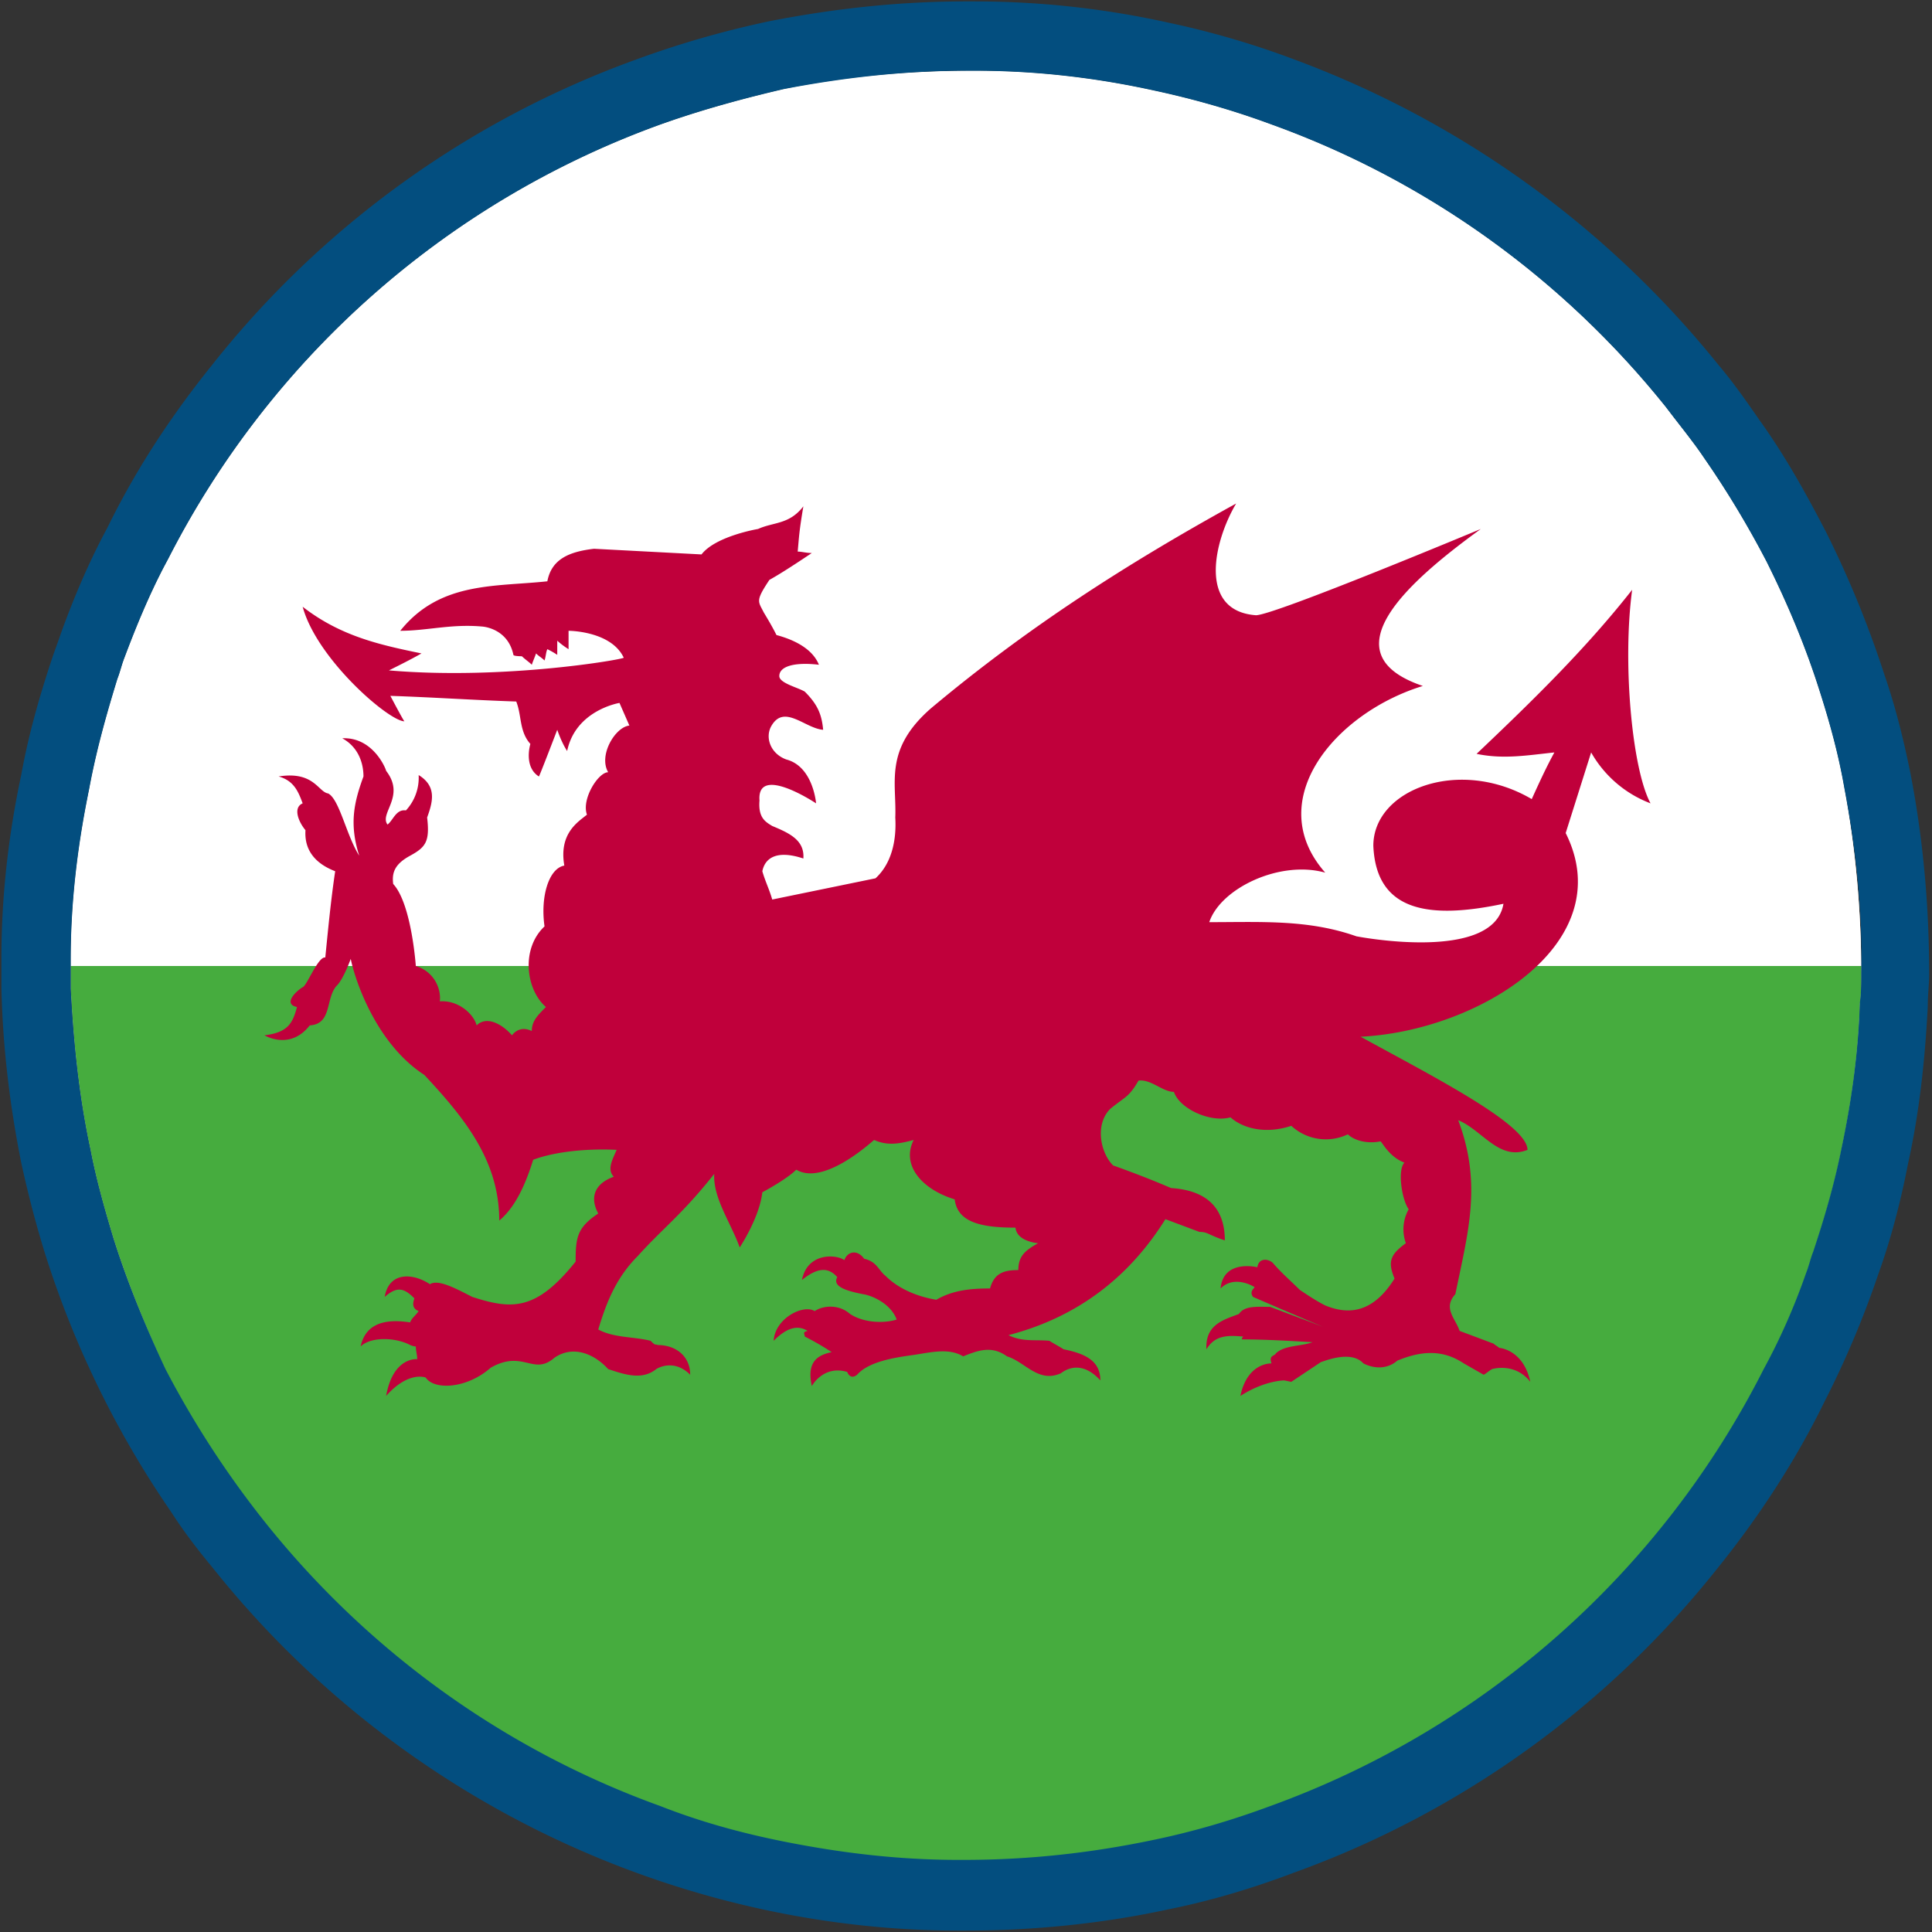 <svg xmlns="http://www.w3.org/2000/svg" xmlns:xlink="http://www.w3.org/1999/xlink" xml:space="preserve" id="Layer_1" x="0" y="0" version="1.1" viewBox="0 0 13.66 13.66">
  <rect x="0" y="0" width="13.66" height="13.66" fill="#333333" stroke="none"/>
  <defs>
    <path id="SVGID_1_" d="M13.16 6.89c0 .07 0 .14-.01.21-.01.35-.06.7-.13 1.03-.05.25-.12.49-.2.73-.02.05-.03.1-.05.15-.08.23-.18.46-.3.68a6.318 6.318 0 0 1-3.49 3.09 6.337 6.337 0 0 1-3.44.25c-.3-.06-.59-.14-.87-.25-1.11-.4-2.07-1.1-2.79-2a6.73 6.73 0 0 1-.71-1.09C1.03 9.38.9 9.07.8 8.75c-.06-.2-.12-.41-.16-.62C.56 7.76.52 7.38.5 6.99v-.21c0-.41.05-.81.13-1.2.05-.27.12-.52.2-.78.02-.05.03-.1.05-.15.09-.24.19-.48.31-.7A6.318 6.318 0 0 1 4.67.88c.28-.1.57-.18.87-.25C5.98.54 6.43.5 6.89.5c.44 0 .86.05 1.27.14.28.06.56.14.83.24 1.11.4 2.07 1.1 2.79 2 .09.12.19.24.27.36.16.23.31.48.44.73.15.3.28.61.38.93.07.22.13.44.17.67.08.43.12.87.12 1.32z"/>
  </defs>
  <style>
    .st1{fill:#fff}
  </style>
  <clipPath id="SVGID_2_">
    <use xlink:href="#SVGID_1_" overflow="visible"/>
  </clipPath>
  <g clip-path="url(#SVGID_2_)">
    <use xlink:href="#SVGID_1_" class="st1"/>
    <path d="M.5.05h12.66v6.78H.5z" class="st1"/>
    <path fill="#46ac3e" d="M.5 6.83h12.66v6.55H.5z"/>
    <path fill="#c0003b" d="M11.54 4.17c-.07.52 0 1.27.13 1.51a.814.814 0 0 1-.42-.36l-.18.57c.39.78-.62 1.4-1.45 1.44.51.28 1.18.62 1.18.8-.2.08-.32-.14-.49-.21.17.45.07.79-.02 1.23-.09.1 0 .17.03.26l.24.09c.01.01.03.02.04.03 0 0 .17.01.22.24-.11-.14-.27-.09-.27-.09-.02.01-.04.03-.06.04l-.14-.08c-.15-.1-.3-.09-.47-.02-.07.06-.16.06-.24.02-.09-.1-.29-.01-.3-.01l-.21.14-.05-.01s-.14 0-.31.11c.05-.24.22-.23.22-.23-.02-.06.02-.05.03-.07.06-.06.18-.05.26-.08-.17-.01-.34-.02-.5-.02 0-.01.01-.02.01-.02-.11-.01-.2-.01-.26.09-.01-.18.13-.21.23-.25.04-.06.13-.05.22-.05 0 0 .48.18.45.17-.04-.01-.57-.24-.57-.24-.03-.04.01-.06.01-.07 0 0-.14-.09-.24.01.02-.21.26-.15.26-.15.01-.07.08-.06.11-.03.06.07.13.13.19.19.06.04.12.08.18.11.17.07.34.05.49-.19-.05-.12-.03-.17.08-.25a.29.29 0 0 1 .02-.24c-.05-.07-.08-.28-.03-.33-.11-.04-.16-.15-.17-.15-.1.02-.19-.01-.23-.05a.36.36 0 0 1-.4-.06c-.18.06-.34.02-.43-.06-.14.04-.36-.06-.4-.18-.08 0-.16-.09-.25-.08-.07.12-.09.11-.2.2-.11.11-.07.31.02.4.14.05.27.1.41.16.31.02.38.2.38.37-.12-.04-.12-.06-.18-.06l-.24-.09c-.25.4-.61.69-1.11.82.1.05.19.03.29.04.03.02.07.04.1.06.15.03.26.08.26.22-.1-.11-.2-.11-.28-.05-.16.07-.25-.08-.38-.12-.11-.08-.21-.04-.31 0-.1-.06-.22-.03-.35-.01-.15.02-.32.05-.4.14-.05.04-.07-.02-.07-.02-.17-.05-.25.1-.25.1-.04-.18.05-.22.14-.24-.06-.04-.13-.08-.19-.11 0-.02-.02-.03.02-.04-.08-.05-.16-.01-.24.07.01-.16.21-.26.29-.21.06-.04.17-.05.25.02.09.06.23.07.33.04-.04-.11-.17-.17-.24-.18-.1-.02-.22-.05-.18-.12-.07-.08-.15-.06-.25.02.04-.2.25-.18.3-.14.02-.06.09-.08.14-.01.09.02.1.08.15.12.1.1.24.15.36.17.12-.07.25-.08.38-.08.03-.11.1-.13.2-.13 0-.1.05-.14.14-.19 0 0-.15-.01-.16-.11-.25 0-.41-.04-.43-.2-.23-.07-.38-.24-.29-.42-.11.03-.19.04-.28 0-.16.14-.4.3-.55.21-.07.07-.24.16-.24.16-.02.18-.16.39-.16.39-.06-.17-.19-.35-.18-.52-.23.29-.36.38-.54.58-.15.15-.22.32-.28.52.11.06.25.05.37.08.04.04.03.02.05.03.13 0 .23.08.23.21-.12-.12-.24-.04-.24-.04-.1.08-.22.04-.34 0-.1-.11-.25-.17-.38-.08-.15.13-.22-.06-.45.07-.17.15-.4.16-.46.07 0 0-.12-.05-.28.13.05-.28.22-.26.22-.26 0-.03-.01-.06-.01-.09-.02 0-.04-.01-.06-.02-.12-.05-.27-.04-.33.02.04-.19.22-.19.35-.17.01-.03.04-.05.06-.08-.05-.02-.04-.06-.03-.09-.07-.07-.12-.09-.21-.01.03-.18.2-.17.32-.09.06-.04.2.04.3.09.28.09.45.1.73-.25 0-.17.01-.24.16-.34-.06-.11-.03-.21.11-.26-.05-.05-.01-.12.02-.19-.2-.01-.43.01-.59.07-.05.16-.12.33-.24.43 0-.42-.24-.72-.53-1.03-.34-.22-.49-.67-.52-.82-.06.16-.1.19-.1.19-.08.09-.03.27-.19.28-.14.18-.32.07-.32.07.17-.02.2-.09.23-.2-.1-.02-.01-.11.04-.14.03-.01.11-.22.16-.21.02-.2.04-.41.07-.61-.13-.05-.22-.14-.21-.29-.05-.06-.09-.16-.02-.19-.03-.08-.06-.16-.17-.19.25-.04.28.11.35.12.08.04.13.3.22.44-.07-.22-.04-.37.03-.56 0-.1-.04-.21-.15-.27.22-.01.31.22.31.23.14.18-.05.3.01.38.04-.03.06-.11.13-.1a.34.34 0 0 0 .09-.25c.13.08.1.19.06.3.02.17-.01.21-.12.27-.11.06-.13.12-.12.2.13.14.16.58.16.58.13.04.18.16.17.25.13-.01.24.09.26.17.07-.07.18-.01.25.07.03-.04.08-.06.14-.03 0-.07.04-.11.1-.17-.14-.12-.18-.41-.01-.57-.03-.21.03-.41.14-.43-.04-.23.1-.31.16-.36-.04-.11.08-.3.15-.3-.07-.12.05-.32.15-.33l-.07-.16s-.31.05-.37.34c-.04-.06-.07-.15-.07-.15s-.13.34-.13.33c-.11-.07-.06-.23-.06-.23-.08-.09-.06-.2-.1-.3-.3-.01-.59-.03-.89-.04 0 0 .1.19.1.18-.11 0-.62-.44-.72-.81.27.21.55.27.84.33-.07.04-.15.08-.23.12.82.07 1.67-.08 1.66-.09-.09-.19-.39-.19-.39-.19v.13a.555.555 0 0 1-.08-.06v.1a.574.574 0 0 0-.07-.04c-.01.02-.01.05-.02.08-.02-.02-.04-.03-.06-.05-.01.03-.02.05-.03.08-.02-.02-.05-.04-.07-.06 0 0-.06 0-.06-.01-.04-.19-.22-.2-.22-.2-.22-.02-.39.03-.58.03.28-.35.67-.31 1.04-.35.03-.16.16-.21.33-.23l.76.04c.1-.13.4-.18.4-.18.11-.05.22-.03.32-.16-.03.18-.03.21-.04.32.03 0 .06.01.1.01-.09.06-.21.14-.3.19-.1.15-.08.15-.04.23.03.05.06.1.09.16.15.04.26.11.3.21-.17-.02-.28.01-.28.08 0 .05.13.08.18.11.09.09.12.16.13.27-.13-.01-.28-.19-.37-.02-.04.08 0 .19.11.23.19.05.21.31.21.31s-.42-.28-.4-.02c-.01.12.04.15.09.18.12.05.23.1.22.23-.18-.06-.27-.01-.29.09.02.07.05.13.07.2l.73-.15c.11-.1.15-.26.14-.43.01-.25-.08-.48.25-.77.68-.57 1.38-1.02 2.16-1.45-.16.27-.27.76.14.79.13 0 1.59-.61 1.59-.61-.51.37-1.09.88-.41 1.11-.62.19-1.14.81-.69 1.32-.32-.09-.74.11-.82.35.37 0 .7-.02 1.04.1 0 0 .97.19 1.04-.23-.52.11-.9.06-.92-.41 0-.4.61-.63 1.12-.33.05-.11.1-.22.16-.33-.19.02-.36.05-.55.01.39-.37.77-.74 1.1-1.16z"/>
  </g>
  <path fill="#034e7f" d="M6.83.5h.06c.44 0 .86.05 1.27.14.28.06.56.14.83.24 1.11.4 2.07 1.1 2.79 2 .09.12.19.24.27.36.16.23.31.48.44.73.15.3.28.61.38.93.07.22.13.44.17.67.08.42.13.86.12 1.31 0 .07 0 .14-.01.21-.01.35-.06.7-.13 1.03-.05.25-.12.49-.2.73-.02.05-.03.1-.05.15-.08.23-.18.46-.3.68a6.318 6.318 0 0 1-3.49 3.09c-.27.1-.54.18-.83.24-.43.09-.87.14-1.33.14h-.05c-.42 0-.83-.05-1.23-.13-.3-.06-.59-.14-.87-.25-1.11-.4-2.07-1.1-2.79-2a6.73 6.73 0 0 1-.71-1.09c-.14-.3-.27-.61-.37-.93-.06-.2-.12-.41-.16-.62C.56 7.76.52 7.38.5 6.99v-.21c0-.41.05-.81.13-1.2.05-.27.12-.52.2-.78.02-.05.03-.1.05-.15.09-.24.19-.48.31-.7A6.318 6.318 0 0 1 4.67.88c.28-.1.57-.18.87-.25C5.96.55 6.39.5 6.83.5m0-.49c-.47 0-.93.05-1.39.14-.33.07-.64.16-.94.27a6.748 6.748 0 0 0-3 2.16c-.29.36-.54.74-.74 1.15-.13.24-.24.5-.33.75-.02.06-.04.11-.06.17-.09.27-.17.55-.22.83-.09.42-.14.86-.14 1.29v.22c.01.42.06.83.14 1.23.05.23.11.46.18.68a6.857 6.857 0 0 0 .88 1.79c.09.14.19.27.29.39a6.826 6.826 0 0 0 3.94 2.43c.43.09.88.14 1.33.14h.06c.48 0 .97-.05 1.43-.15.3-.06.6-.15.89-.26a6.748 6.748 0 0 0 3-2.16c.29-.36.55-.76.75-1.17a6.73 6.73 0 0 0 .38-.9c.09-.25.16-.52.21-.78.08-.36.12-.73.14-1.11 0-.09.01-.16.01-.23 0-.47-.04-.94-.13-1.41-.05-.25-.11-.49-.19-.72a7.24 7.24 0 0 0-.41-1c-.14-.27-.29-.54-.47-.79-.09-.13-.18-.26-.29-.39a6.94 6.94 0 0 0-3-2.16 6.13 6.13 0 0 0-.89-.26C7.81.06 7.35.01 6.89.01h-.06z"/>
</svg>
